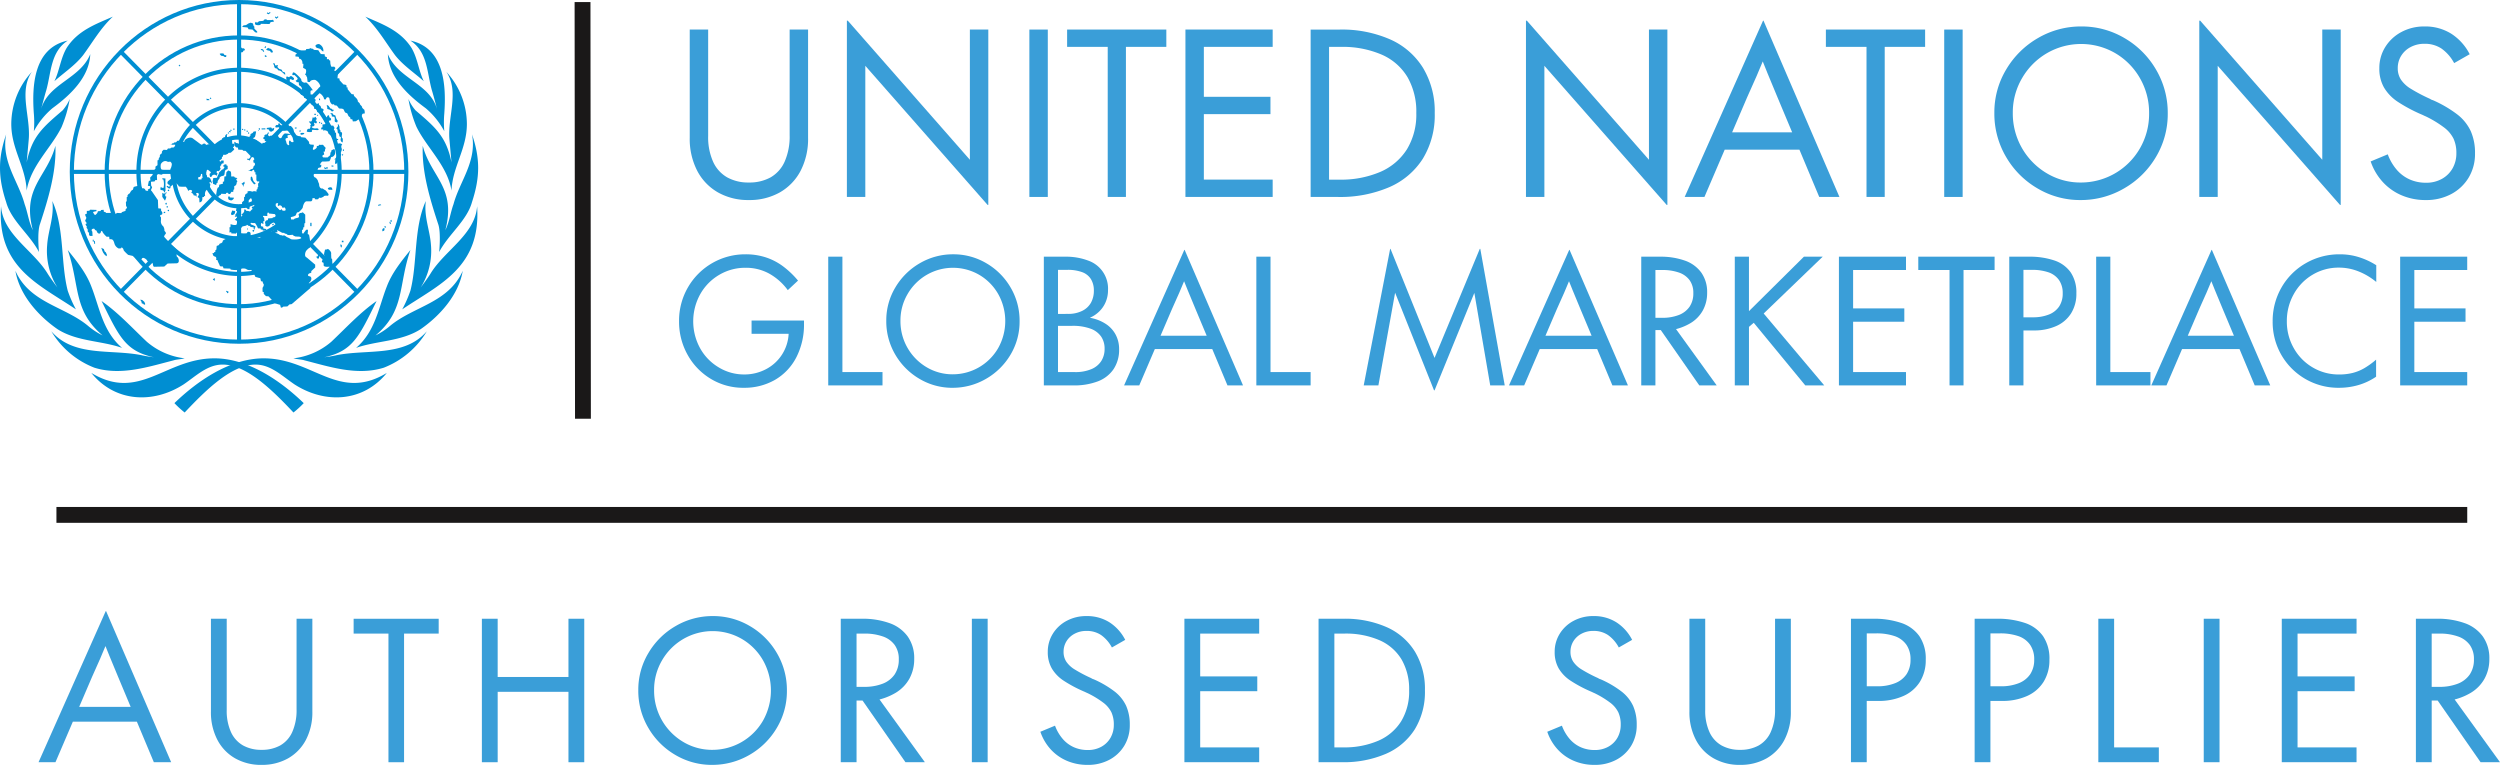 <?xml version="1.0"?>
<svg xmlns="http://www.w3.org/2000/svg" id="certifications-img-005" width="624" height="190.915" viewBox="0 0 624 190.915">
  <path id="Path_32705" data-name="Path 32705" d="M30.475,83.735c-4.864-4.16-5.632-10.14-7.682-15.341-1.278-3.38-3.586-6.242-5.889-9.1,3.071,8.838,1.278,15.08,8.707,21.321a17.24,17.24,0,0,1-3.586-2.343c-5.889-4.939-14.6-5.719-18.183-13.782,1.025,5.98,5.632,11.181,10.5,14.561,4.864,3.123,11.011,2.862,16.132,4.682m12.808,3.119c.768-.257,1.793-.257,2.818-.518a17.6,17.6,0,0,1-9.479-4.16c-3.839-3.641-7.168-7.283-11.268-10.14,4.354,8.838,5.893,12.479,13.061,14.039,0,0-2.046-.261-3.071-.518-7.682-1.559-16.9.518-22.54-5.98a21.653,21.653,0,0,0,10.758,9.1c6.661,2.082,13.576-.261,19.722-1.821m10.243-.518c-12.293,0-18.7,10.92-30.733,3.641,5.889,7.279,15.369,7.8,23.051,2.858,3.071-2.078,5.889-4.939,9.733-4.939,5.889,0,12.293,6.242,17.672,11.961a23.1,23.1,0,0,0,2.561-2.339C70.173,92.055,61.98,86.335,53.526,86.335M18.95,74.113A30.741,30.741,0,0,1,16.9,69.435c-1.793-7.021-.768-15.6-3.843-22.362.515,3.9-1.025,7.279-1.278,10.92a17.138,17.138,0,0,0,2.561,10.663s-1.793-2.343-2.561-3.641C8.2,59.295.767,55.392.257,48.371-.769,63.712,9.732,67.876,18.95,74.113m-3.582-45.5a31.817,31.817,0,0,0,2.046-7.021,10.782,10.782,0,0,1-1.793,2.862c-4.864,4.16-7.682,6.5-8.965,13l.515-5.719c.511-5.719-2.561-11.961.768-16.9a19.362,19.362,0,0,0-5.122,13c0,6.238,3.586,10.659,3.839,16.639,1.025-6.242,6.147-10.659,8.711-15.859M13.575,17.171c2.3-2.078,5.122-3.9,7.168-6.5C23.05,7.549,25.1,3.912,28.172,1.05c-4.1,1.821-8.707,3.38-11.525,7.8-1.536,2.6-1.793,5.719-3.071,8.32M8.449,29.65a19.659,19.659,0,0,1,4.611-5.719c4.611-3.38,9.222-7.8,9.475-13.52-2.561,6.242-10.5,7.279-12.293,13.781,0,0,1.025-3.9,1.282-4.682C12.8,15.093,12.55,9.892,16.9,7.03c-8.454,1.821-8.965,11.181-8.454,18.2a25.327,25.327,0,0,1,0,4.417M9.732,59.813s-.511-4.94.257-7.021c2.046-6.238,4.1-13,3.839-19.5-2.046,7.8-8.45,10.4-5.632,21.06-1.025-2.078-1.282-4.417-2.05-6.5C4.61,42.133.257,37.194,1.535,30.434c-2.046,5.976-2.046,10.659,0,16.9,1.282,4.678,5.893,8.058,8.2,12.479" transform="translate(0 3.104)" fill="#008ed2"/>
  <path id="Path_32706" data-name="Path 32706" d="M56.334,83.735c4.864-4.16,5.632-10.14,7.682-15.341,1.278-3.38,3.586-6.242,5.889-9.1-3.071,8.838-1.278,15.08-8.707,21.321a17.241,17.241,0,0,0,3.586-2.343c5.889-4.939,14.6-5.719,18.183-13.782-1.025,5.98-5.632,11.181-10.5,14.561-4.864,3.123-11.011,2.862-16.132,4.682M43.526,86.854c-.768-.257-1.793-.257-2.818-.518a17.6,17.6,0,0,0,9.479-4.16c3.839-3.641,7.168-7.283,11.268-10.14C57.1,80.873,55.562,84.515,48.394,86.074c0,0,2.046-.261,3.071-.518,7.682-1.559,16.9.518,22.54-5.98a21.653,21.653,0,0,1-10.758,9.1c-6.661,2.082-13.576-.261-19.722-1.821m-10.243-.518c12.293,0,18.7,10.92,30.733,3.641-5.889,7.279-15.369,7.8-23.051,2.858-3.071-2.078-5.889-4.939-9.733-4.939-5.889,0-12.293,6.242-17.672,11.961A23.1,23.1,0,0,1,11,97.517c5.636-5.462,13.829-11.181,22.283-11.181M67.859,74.113a30.741,30.741,0,0,0,2.046-4.678c1.793-7.021.768-15.6,3.843-22.362-.515,3.9,1.025,7.279,1.278,10.92a17.138,17.138,0,0,1-2.561,10.663s1.793-2.343,2.561-3.641c3.586-5.719,11.015-9.622,11.525-16.643,1.025,15.341-9.475,19.5-18.693,25.742m3.582-45.5A31.818,31.818,0,0,1,69.4,21.592a10.782,10.782,0,0,0,1.793,2.862c4.864,4.16,7.682,6.5,8.965,13l-.515-5.719c-.511-5.719,2.561-11.961-.768-16.9a19.362,19.362,0,0,1,5.122,13c0,6.238-3.586,10.659-3.839,16.639-1.025-6.242-6.147-10.659-8.711-15.859m1.793-11.442c-2.3-2.078-5.122-3.9-7.168-6.5-2.307-3.123-4.354-6.76-7.429-9.622,4.1,1.821,8.707,3.38,11.525,7.8,1.536,2.6,1.793,5.719,3.071,8.32M78.36,29.65a19.659,19.659,0,0,0-4.611-5.719c-4.611-3.38-9.222-7.8-9.475-13.52,2.561,6.242,10.5,7.279,12.293,13.781,0,0-1.025-3.9-1.282-4.682-1.278-4.417-1.025-9.618-5.379-12.479,8.454,1.821,8.965,11.181,8.454,18.2a25.328,25.328,0,0,0,0,4.417M77.077,59.813s.511-4.94-.257-7.021c-2.046-6.238-4.1-13-3.839-19.5,2.046,7.8,8.45,10.4,5.632,21.06,1.025-2.078,1.282-4.417,2.05-6.5,1.536-5.719,5.889-10.659,4.611-17.419,2.046,5.976,2.046,10.659,0,16.9-1.282,4.678-5.893,8.058-8.2,12.479" transform="translate(32.537 3.104)" fill="#008ed2"/>
  <path id="Path_32707" data-name="Path 32707" d="M46.662,85.8C23.357,85.8,4.4,66.553,4.4,42.9S23.357,0,46.662,0,88.924,19.243,88.924,42.9,69.966,85.8,46.662,85.8m0-84.767c-22.734,0-41.23,18.78-41.23,41.867s18.5,41.867,41.23,41.867,41.23-18.78,41.23-41.867S69.4,1.033,46.662,1.033" transform="translate(13.012 0)" fill="#008ed2"/>
  <path id="Path_32708" data-name="Path 32708" d="M40.154,70.349C21.655,70.349,6.6,55.071,6.6,36.291S21.655,2.233,40.154,2.233,73.709,17.515,73.709,36.291,58.657,70.349,40.154,70.349m0-67.083c-17.933,0-32.522,14.815-32.522,33.025S22.221,69.316,40.154,69.316,72.676,54.5,72.676,36.291,58.088,3.266,40.154,3.266" transform="translate(19.518 6.605)" fill="#008ed2"/>
  <path id="Path_32709" data-name="Path 32709" d="M34.221,56.265A25.84,25.84,0,0,1,8.6,30.27a25.841,25.841,0,0,1,25.616-26,25.841,25.841,0,0,1,25.616,26,25.84,25.84,0,0,1-25.616,26m0-50.962A24.8,24.8,0,0,0,9.638,30.27,24.8,24.8,0,0,0,34.221,55.232,24.8,24.8,0,0,0,58.8,30.27,24.8,24.8,0,0,0,34.221,5.3" transform="translate(25.452 12.629)" fill="#008ed2"/>
  <path id="Path_32710" data-name="Path 32710" d="M27.71,40.818a17.16,17.16,0,0,1,0-34.315,17.159,17.159,0,0,1,0,34.315m0-33.282a16.127,16.127,0,0,0,0,32.249,16.127,16.127,0,0,0,0-32.249" transform="translate(31.963 19.233)" fill="#008ed2"/>
  <path id="Path_32711" data-name="Path 32711" d="M21.78,26.735a9.1,9.1,0,1,1,8.969-9.1,9.042,9.042,0,0,1-8.969,9.1m0-17.162a8.065,8.065,0,1,0,7.936,8.066A8.012,8.012,0,0,0,21.78,9.573" transform="translate(37.892 25.26)" fill="#008ed2"/>
  <path id="Path_32712" data-name="Path 32712" d="M46.789,84.9H45.756v-33.8h1.033ZM75.361,72.774,51.8,48.856l.732-.724L76.093,72.049Zm-58.173,0-.732-.724L40.017,48.132l.736.724ZM88.018,43.026H54.724V41.993H88.018Zm-50.194,0H4.53V41.993H37.824ZM52.532,36.9l-.732-.724L75.361,12.249l.732.724Zm-12.515,0L16.455,12.973l.732-.724L40.753,36.171Zm6.772-2.964H45.756V.13h1.033Z" transform="translate(13.4 0.383)" fill="#008ed2"/>
  <path id="Path_32713" data-name="Path 32713" d="M41.746,51.1c.1-.206.309-1.041.566-.78s.408,0,.408,0a.392.392,0,0,1,.051.392c-.051.257-.127.518-.281.57-.154.028-.281.131-.487.158-.154.024-.257-.34-.257-.34m2.1-.336c.051-.051.127.206.257.154.127-.024.178.234.051.234s-.131.158-.131.234a.472.472,0,0,1-.1.34c-.1.1-.178.024-.3-.028a.555.555,0,0,0-.36-.075c-.154,0-.024.257-.024.257s-.669-.024-.538-.131.257-.127.154-.206,0-.131,0-.261.3-.079.23-.154c-.1-.107,0-.471.154-.261l.1-.234c-.1-.1-.028-.131-.234-.21-.178-.075-.024-.467-.024-.467l.024-.261c.051-.336.693-.364.744-.075a2.8,2.8,0,0,1,0,.495l.178.075s-.024.21-.178.21,0,.1-.1.206ZM67.437,34.954a1.325,1.325,0,0,1-.566.257l-.127.495-.206.182a.934.934,0,0,1,0,.443c-.051.313-.435.495-.435.495l-.178.206a8.547,8.547,0,0,1-1.152,0,.342.342,0,0,1,.127-.649c.257.051-.051-.756-.051-.756l.332-.051s.051-.78.178-.78-.048-.261-.2-.388c-.182-.131-.384-.574-.566-.522a4.5,4.5,0,0,1-.843,0l-.131.261-.459.079s.051.336-.051.439c-.257.313-1.231.962-.819-.131l.127-.257v-.392l-.768-.051s-.384-.131-.384-.313a1.882,1.882,0,0,0-.051-.388l-.894-1.017-1.077-.127-.075-.21-.641-.079c-.768-.388-1.46-.051-1.334.625.131.649.332.91-.075.91A.488.488,0,0,1,56.6,32.9s-.332-.131-.332.051-.127.518,0,.7-.178.443-.3.313-.463-.518-.384-.649-.59-.962.075-1.092c.693-.131-.051-.522.206-.625l.332-.182h.332l.206-.182-.566-.079-.332-.051-.637-.051a1.87,1.87,0,0,0-.772.962c-.332.649-1.152-.257-.843-.621s-.95-.055-1.152.127-.847.079-.847.079c-.127.392-.716-.051-.562-.313a.86.86,0,0,0,.178-.439l-.206-.055-.253.495c-.59,0-.768.34-.641.574.127.206-.178-.051-.257.257s.051.313.309.443-.131.131.051.34.689,0,.384.309a1.1,1.1,0,0,1-.9.182c-.051.392-.843.313-.946.182-.075-.127-.716-.91-.716-.91L47.2,32.61c-.079-.621.384-.313.562-.78a6.7,6.7,0,0,0,.257-1.274s-.693-.051-.716.182c-.051.21-.463.364-.463.364s-.332.131-.206.313-.253.261-.253.261.075.285-.051.388c-.332.364-1.2.051-1.334-.075l-.511-.21-.515-.336-.586.257-.182.182h-.641l-.051.522,1.156.131.075,1.092-.459-.158h-.309l-.127-.261-.257-.051v.962l.257.21.2.206.435.055.079.518,1.077.051.127.21.641.051,1.227,1.274-.075.388-.206.131c.079.313-.562.131-.562.131v.261l.3.051.309.182.435-.756c.463-.313.693.131.716.392.051.257-.206.206-.206.206v.625l.257.079a.514.514,0,0,1-.178.831l-.127.443c-.131.388-.59.309-.59.309l-.182.261-.511.131,1,.131c.1-.364.36-.443.487-.261a1.009,1.009,0,0,1,.131.495l.253.051-.051.495.257.079v1.4l.309.34c.511-.21.511.131.257.313s-.079.962-.079.962l-.206.206v.364l-.253.182v.495a1.152,1.152,0,0,0-1.077,0c-.384-.261-1.2-.182-1.2.051.253.34-.309.443-.309.443l-.309.336c.206.443-.2.495-.2.495v.831l-.515.495.051,1.144c0,.313.641.34.768.182.131-.182.641.364.641.364h.384l.079-.78-.257-.131V47.769l.435-.495c.511-.182.332,1.148.332,1.274.051.495.257.443.459.34.435-.182.079.495-.253.439s-.131.443-.131.443l.206.079-.384.313-.332.388-.435-.131-.511-.051-.182-.313-.3-.051-.051.625-.206.261-.515.518c.693,0-.075.495-.253.495.384.131-.051.518-1.025.206v.313l-.332.051.3.34.336.051-.131.752c0,.574-1.409.182-1.536.055l-.051.78-.257.051.051.518-.051.756.463-.079v.313l1.152.051,1.666-1.793.97-.21c.079-.443.515.079.515.079.435-.051.511.261.511.261l.566.075c.459.131.178.182.2.364.051.261.257.182.257.182l.079-.57.253.051-.253-.313-.463-.21-.511-.206c-.332-.495.075-.392.435-.34h.562a5.1,5.1,0,0,1,.641,1.092c0,.21.3.261.3.261l.388-.051.127.313h.384l.127.257H50.5l.051-.388-.716-.131-.051-.443-.511-.127c-.178-.756.127-.966.332-.625l.257.051L49.788,53l.309-.079-.079-.91-.253-.079V51.62l1.077.051a1.582,1.582,0,0,1,.047-.835H51.2l.051.21,1.306.131.922-1.065c-.051-.079.1-.131,0-.237-.127-.127-.309,0-.511-.127s0-.887-.051-1.041c-.051-.182.716-.443.586-.051a.672.672,0,0,0,0,.57c.566-.518,1.025.051.974.182s.309.261.515.131.459.392.384.649-.847.21-.9-.051-.178-.182-.253-.051a.629.629,0,0,1-.693.079c-.051-.028-.051-.051-.075-.079l-.922,1.065h.051c.511.313.253.7.075.78a1.4,1.4,0,0,1-.463.079l-.075.182-1.1.079-.079.439a.614.614,0,0,0-.637.835.743.743,0,0,1,0,.57l.459.21.59-.182c.075-.443.459-.522.819-.78.332-.261.894.495.716.831a1.24,1.24,0,0,0-.178.495l.051.388-.435.182-.332.182-.051.21H50.79l-.206.206-.566.055-.178.257-.384.051s-.641.313-.384.653c.257.364-1.077.309-1.358-.182-.075.439-.562.051-.562.051l-.463-.131-.051-.649c-.075-.443-.894-.443-.843-.131s-1.536.131-1.536.131l-.515.257-.459.289-.051.206-.768.079-.336.182L42,56.714h-.332l-.332.495c-.9.051-1.741.574-1.666.78s-.332.443-.332.443l-.384.131-.257.388-.511.182-.075.91-.257.182v.392l-.309.075v.21l-.435.051.257.649.332.182c.59.079.332.831.332.831l.332.055.182.491.332.7c.127.518.511.388.689.364.182-.051.332.518.332.518L41.6,64.8s-.079.182.2.261a8.847,8.847,0,0,0,2.331.051c-.075-.388,1.077-.495,1.536-.131a1.354,1.354,0,0,0,1.1.131l.637.78.435.962.72.21.511.131.178.752.384.051.131.495c.459.34-.131,1.092-.131,1.092v.962l.336.182-.051.364.562.574.641.051,1.611,1.741,1.282.388.206.7.332-.051.257-.21,1.021-.051.515-.495.562-.079,4.738-4.081-.435-.261v-.962c.768-.57.819-1.583.079-1.662-.538-.079-.309-.649.2-.756l.309-.131v-.388l.974-.91v-.7l-2.125-1.8c-.95-.336,0-2.442.641-2.418.637.055-.051-3.249-.051-3.249l-.332-.182.075-1.065h-.459l-.772,1.013-.2.7c-.079.91-2.715.756-2.846.625a7.312,7.312,0,0,0-1.021-.518s-.693-.574-.823-.392-.716-.206-.716-.079-.562-.309-.562-.309l-.847-.313.641-.131-.127-.518,1.1.57c.127.182.693.131.693.131l.178.21a.654.654,0,0,1,.562.206c.206.261,1.334.051,1.334.051l.309.261.459.182,1.33.051.051-.831.257-.261-.051-.518.309-.261v-.443l.257-.075.051-.962.2-.055V51.331l-.641-.621c-.047.206-.716.206-.716.206s-.178.313-.3.313.178.392.075.649c-.075.261-.435.261-.435.261l-.641.182-.178.21h-.693l-.075-.574.768-.21.435-.206.206-.443c.051-.443.562-.388.562-.388s.974-.835,1.025-1.223S60.059,48,60.649,48h1.1c.435-.182.309-.752.309-.752l.562-.079.079.313s.768.079.843-.051.257-.443.463-.313.895-.313.895-.313c.051-.313,1.1-.182,1.1-.182l.131-.388s-.72-1.017-.847-1.017-.819-.621-.894-.388c-.693-.182-.641-1.144-.641-1.144l-.257-.625c0-.364-.641-1.092-.768-1.013a.617.617,0,0,1,0-1.092c.178-.051.59-.649.59-.649l.206-.625.716-.206.075-.574-.384-.051s.435-.78.641-.78a12.257,12.257,0,0,0,1.741-.079,2.406,2.406,0,0,0,.384-.91c0-.131.332-.182.459-.206a1.6,1.6,0,0,0,.515-.574c.23-.443-.051-1.532-.23-1.35M79.243,48.965c-.028-.075-.051-.154-.131-.178a.884.884,0,0,0-.665.154l.154.206a.673.673,0,0,1,.408-.127v-.028Zm1.1,5.228-.257-.028c-.02.21.028.471.23.495l.051-.257a1.117,1.117,0,0,1-.024-.21m.946-1.041c.079.261.154.522.154.546l.23-.1a3.749,3.749,0,0,1-.15-.522Zm.566-.206v-.055a.692.692,0,0,0-.079-.285l-.226.131c.024.051.024.131.047.182a.3.3,0,0,0,.075.21.217.217,0,0,0,.182.024l-.051-.261c0,.028.024.028.051.055m-2.177,1.872c.178-.107.408-.34.388.154s-.234.336-.388.495-.257-.495,0-.649M69.408,58.2l.024-.392.412.051-.028.364Zm.024.855a.439.439,0,0,0-.332-.309L69.024,59c.024,0,.051.028.075.051l.051.237c-.024.024-.051.051-.051.075l.182.182a.68.68,0,0,0,.15-.495M37.6,67.167l-.257.234-.127.107.127.1.309.206.154-.206-.178-.131.127-.1Zm3.024,3.147-.1.234.253.131-.075.1.178.182.332-.336-.15-.1ZM28.867,13.889l.253.261-.178.182-.257-.261ZM36.6,22.082l.253.206-.15.21-.257-.21Zm-.974.182.051.491h.641c.253,0-.206-.309-.206-.309s-.515.051-.487-.182M49.662,10.042l-.435-.051-.028.261.36.024.281.443.206-.158-.281-.467-.051-.051ZM50.813.836l-.127.237.332.206.075.051.051-.051.487-.313L51.478.761l-.384.257Zm2.28,1.251-.206-.234-.178.206.384.392.075-.079.435-.364-.178-.21ZM38.955,11.214c-.024-.158.847-.182.974-.055s.051.364.435.364.206.261.178.392c-.051.131-.459.079-.511-.051s-.693-.182-.693-.182-.332-.261-.384-.467m4.892-.495c.665.206.894.051.946-.131s.079-.21.336-.261-.051-.57-.309-.518a.458.458,0,0,1-.562-.313c-.051-.21-.463-.78-.515-.336s-.309.439-.257.752c.079.285.206.756.36.807M48.074,3.31c-.1-.392-.641.491-.079.649a1.948,1.948,0,0,0,1.1,0l.127-.261,2.125.051a1.23,1.23,0,0,0,.257-.439s.511-.182.716-.079c.206.079.051-.625-.178-.522a2.133,2.133,0,0,1-.641.055h-.768c-.051-.313-.72-.182-.768,0-.028.154-.285.206-.285.206l-.974.079c-.1.261-.586.443-.637.261m.075,2.157-.562-.574V4.4l-.182-.182-.178-.621-.562-.182-.566.206-.586.392-.641.079-.332.388,1.358.131.253.443.974.075.641.653c.59.257.716,0,.384-.313m1.971,4.211.182-.416.23.131-.178.388Zm12.729-.443c-.075-.336.847-.649,1.077-.388a1.769,1.769,0,0,1,.9,1.611c.024.467-.772-.495-.772-.495l-.637-.206a.638.638,0,0,1-.566-.522m-4.48,1.144c-.127.392-.178.91-.384.91s-.127.574-.127.574a4.163,4.163,0,0,1,.716.051c.178.051.178.495.178.495.641-.051.894.831.819,1.065-.075.21.257.21.257.21a4.089,4.089,0,0,1-.079.883c-.075.182.566.313.72.574a1.514,1.514,0,0,1-.206,1.2c-.131.051.332.182.3.388-.047.21.131,0,.182.364.051.34.127,1.092.127,1.092l.59.051c.075-.57,1.179-.6,1.358-.518A2.639,2.639,0,0,1,64.1,19.375c0,.261-.459.313-.459.313l.075,1.274c.72.21,1.334,1.274,1.231,1.457-.075.182.511.131.511.131.079-.78.819-.518.847-.261.051.261.178.831.178.831l.206.392.309.313.459-.051.127.257.566.079a5.565,5.565,0,0,1,.511.649c.051.131.693.079.847.131.178.051.435.182.459.392a2.514,2.514,0,0,0,.309.57s.511.131.562.313a4.558,4.558,0,0,0,.257.574l.435.364.051.388.459.051.131.522.768-.051.435-.313a2.087,2.087,0,0,0,.974-.887c.051-.182.127-.831.562-.7s.127-.962.127-.962-.586-.443-.562-.649c.051-.21-.59-.653-.562-.835.051-.182-.566-.518-.515-.7s-.3-.649-.3-.649l-.641-.625L72.38,21.3l-.515-.055-1.025-1.27.051-.364-.3-.055v-.491l-.309-.182-.463-.055-.946-1.037-.075-.495h-.463l.079-.91a1.627,1.627,0,0,0,.127-1.144s-.59.313-.9.182.131-.443.131-.443v-.336l-.257-.261s-.716.079-.768-.051-.178-.7-.178-.7l-.051-.756-.309-.131-.051-.257-.459.051v-.522l-.257-.075-.257-.131-.051-.522-.946-.051-.309-.439-.332-.522L62.465,10.2l-.253-.257-.435-.079-.309-.131-.127.21-.819.051-.051.261c-.36.182-2.05,0-2.1.127m-7.837-.257c.075.131.59.257.59.257a.562.562,0,0,1,.562.392c0,.131.463.079.463.079l.047-.313-.332-.443-.3-.206s-.463-.055-.463-.182c0-.107-.487.285-.562.416m0,1.48-.332-.079v.392l.459.051Zm4.738,4.837V16.1s-.051-.34-.257-.34-.59-.257-.511-.439-.716-.364-.716-.364-.72-.7-.463-.625.131-.313.131-.313a3.585,3.585,0,0,1-.641.051c-.131-.051-.079-.439-.079-.439s-.511-.131-.511,0,.178.127.257.388.051.7.435.78.459.182.511.364.511.21.511.21l.336.182ZM55.6,17.61c-.051-.182-.127-.78.127-.756.257.051.079,0,.388.131s.332-.21.332-.21h.459l.59.495-.075.392-.435.051c-.206-.336-.641-.21-.566.079.079.313-.206.883-.384.91-.178.051-.716.051-.693-.21.079-.261.257-.883.257-.883m7.017,5.98.309-.962c-.435-.079-.332-.574-.332-.574-.051-.388-.641-.831-.847-.7s-.127-.91-.127-.91.384-.261.562-.131-1.46-2.185-1.793-1.975-1.1-.21-1.077-.625C59.366,17.321,57.779,16,57.779,16s-.511-.336-.59-.075-.253.439,0,.57.206-.206.515.079c.3.313.843.7.637.962a1.222,1.222,0,0,1-.459.364l.309.364h.459l.079.752s.511.261.637.574.131.495,0,.649c-.127.182-.384.495-.332.78a.648.648,0,0,0,.384.443l.332.051.257.131v.574c.332-.079.9.388.847.7s.075.131.511.443.309.364.59.57c.281.182.538.051.665-.336m-9.784,5.616c0,.131-.075.313.182.364s.716-.182.768.075.051.443.384.574a2.116,2.116,0,0,0,.819.182c.257,0,.819-.079.819-.079a2.494,2.494,0,0,1,.716.21c.463.495.768.621.9.388.127-.206-.051-.7-.079-.883-.051-.182-.641-1.013-.843-.831s-.257,0-.641.131-1.2.051-1.231-.131c-.051-.182-.641-.261-.641-.443s-.435-.392-.384-.131-.3.392-.384.313c-.127-.1-.384.261-.384.261m-2.125.467-.051.313.463.051s.2.182.2.313.309.257.463.257c.178,0,.641-.364.641-.364s.2-.621.051-.57c-.182.051-.515.313-.566.051s-.562-.131-.562-.131Zm-2.2.495.127-.028.075.234-.127.051Zm.154-.416.253-.051.079.388-.234.051Zm.716.051.024.257.922-.024v-.261Zm8.3-.21.435-.051.028.261-.435.051Zm1.128.962.127-.313.234.107-.131.313Zm3.713-4.393.435-.024.028.257-.435.028Zm.716.261h.257v.21h-.257Zm.772-3.693-.257.024-.051-.388.257-.028Zm-.257,5.458h.257V28.5h-.257Zm.562.158.23.1-.127.285-.23-.127Zm-1.255-3.459c.257,0-.075,1.013.59.91.693-.079.051.313.562.34.515.051.384-.392.566-.7s.075-.495-.206-.57c-.309-.079-.309-.079-.384-.443a.669.669,0,0,0-.435-.443l-.131-.518-.562.336-.562.756c0,.621.3.336.562.336m1.666,2.395c.332-.182,1.073-.182,1.025-.443s.435-.34.435-.34l.127.522.384.261.051.491s.127-.075-.332.055-.182.336-.182.336l-1.021.051-.131-.443Zm-5.509,3.665c.206-.051.72-.079.823.051.075.131-.309.313-.309.313l-.515.079c-.15-.21-.2-.392,0-.443m2.743-.392c.23.234-1.282.182-1.282,0s.131-.78.515-.649.435-.78.435-.78-.332.051-.051-.131c.3-.182,0-.443-.131-.57a2.033,2.033,0,0,1-.253-.364h.59c.253-.182.332-1.017.332-1.017a.65.65,0,0,0,.768-.182,1.645,1.645,0,0,0,.257.495c.178.21-.435.313-.206.443a.582.582,0,0,1,.206.649c-.079.131-.566.051-.566-.131s-.178.21,0,.443c.178.21-.206.518-.3.518-.079,0-.641.079-.182.364a1.447,1.447,0,0,0,.974.131s.384-.051.515.182c.127.21-.051.261-.257.261s-1.231-.079-1.231-.079-.253.285-.127.416m4.967-4.963a1.05,1.05,0,0,0-.435-.392,1.259,1.259,0,0,0-.459-.182.283.283,0,0,1-.257-.392c.075-.206-.127-.309-.127-.491s.127-.182.332-.051.178.178.332.388c.178.21.257.443.435.392s.309.388.459.257c.182-.131.131.313.131.313Zm-.408.416c.127.182.384.309.384.491s-.079.313.178.34c.257.051.435-.051.511.182a1.821,1.821,0,0,1,.051.752c-.051.182.051.443.257.443s.257.051.257.182.257-.495.257-.495a2.158,2.158,0,0,1-.388-.57s-.2-.625-.2-.7-.309-.182-.435-.206c-.131-.051-.332-.443-.332-.443Zm2.767,7.1-.182-.388a1.7,1.7,0,0,1,.079-.522c.075-.182-.182-.336-.309-.388s-.075-.392-.127-.574-.332-.313-.332-.313-.079-.649-.079-.78-.384-.313-.257-.439.206-.313.336-.392-.131-.7.075-.574.206.364.309.522c.075.182-.051.78.178.91.206.131-.051.57.309.57.332,0,.127.835.127.835s-.079.621.127.649c.206.051.079,1.092.079,1.092Zm.127,3.356.127-.261.23.131-.127.257Zm.281-1.433.257.028-.028.364-.253-.051Zm-.538-1.457-.332-.051-.768.131-.435.831a1.322,1.322,0,0,1,.384.443c.178.313.257,2.106-.257,2.418s.051.131.051.131l-.075.962c.127.443.332.206.459,0s.257-.261.435-.495a2.057,2.057,0,0,0,.463-.91c.051-.313.253-.78.127-.91s.127-.752.127-.752a.833.833,0,0,0,0-.7.892.892,0,0,1,.182-.91ZM67.282,29.1h-.641s.206.079-.384-.491a.576.576,0,0,0-.974.127l-.693.079v.7l-.332.127.051.443.463-.051s0,.518.127.313,1.2.051,1.1.57c-.024.21,1.077.78.95,1.484a.516.516,0,0,1,.435.649l.716.079.206-.443.2.051V32.48l-.459-.127-.075-1.405-.309-.21.075-.364-.332-.131.178-.57ZM65.7,39.865l.253-.1-.1-.21-.051-.154-.127.079-.309.182-.281-.182-.127.234.332.206.075.051.051-.051.257-.131Zm1.124-.57.463.075.051-.257-.463-.079Zm-.871,5.616c-.178-.261.847-.7,1.025-.182s0,.439-.178.388c-.154-.051-.59.131-.847-.206m-4.405,8.45h.309v.831h-.309ZM63.518,61.4c-.079.336-.384.518-.566.388s.206.21.309.392a.242.242,0,0,0,.435,0c.075-.182.051-.574.127-.756.079-.154-.253-.206-.3-.024m.946,1.765.384.182.051.756c.511.519,2.177.079,2.177-.051S67,62.433,67,62.433l-.206-.206-.051-1.092c.178-.574-.819-1.405-.9-1.223s-.637.051-.637.21c0,.182-.332,1.041-.182,1.35.182.313-.127.313-.178.625-.051.261-.487.78-.384,1.065M52.48,53.777l-.131-.21-.356.21.154.234Zm-6.507.859a.343.343,0,0,0,0,.546m1.334.518.281-.495-.234-.079-.3.21.127.131ZM47.049,42c.178.388.127.962.768,1.405.206.154-.127.439-.332.309a6.918,6.918,0,0,1-.819-1.088V42.05c.127-.336.3-.21.384-.051m-2.256,2.288c.1.392.079-.625.257-.574s.051-.621.051-.621l-.768.57c.36.051.408.443.459.625m-2.3,2.806c-.051.522-.693.7-.693.7l-.459-.131-.257-.21-.051-.621.384-.051.079.257Zm-.693-5.3v-.621l-.075-.574-.641-.313-.459.443-.079.625v.388l-.435.079-.075,1.2-.332.131.051.443-.922.257-.079.574-.332.206-.178.522-.206,1.274s.384.752.59.388a.86.86,0,0,1,.562-.388l.131-.313,1.152.051a.328.328,0,0,1,.641-.079c0,.21.435.051.435.051l.3-.491h.463l.051-.522.2-.131v-.78a.8.8,0,0,0,.59-.883l.182-.21-.079-.309c-.332-.131-.178-.443.051-.364.206.075-.309-.392-.309-.392-.253.21-.459-.261-.459-.261ZM39.854,40l-.336.079-.768.752-.051.34-.2.309-.257.653-.9.051-.178.78.127.677.772.313.075-.443.257-.131.051-.443.178-.309.257-.313.075-.34.435-.257.511-.107.206-.257.079-.522.051-.388.178-.289.511-.206v-.831h-.253l-.051-.313-.463-.051-.1.234h-.2l-.051.336h.253l.051.285-.178.158ZM26.33,45.276a.176.176,0,0,1-.178.182.179.179,0,0,1-.182-.182.177.177,0,0,1,.182-.182.174.174,0,0,1,.178.182M26.3,50.294a.178.178,0,1,1-.356,0,.178.178,0,1,1,.356,0m-.459-.728a.176.176,0,0,0,.178-.182.178.178,0,1,0-.356,0,.176.176,0,0,0,.178.182M25.332,50.6l-.36.051v.313l.36-.051Zm.384-2.236-.309.055-.024.336.332.051ZM25.637,46l.028-.313-.641.439-.412-.257V46.91l.669.938.253-.625.1-.388-.3-.131.051-.649Zm-.253-3.693-.772-.079.051.313h.206a4.494,4.494,0,0,1,.051,2.106s-.511.051-.59-.21-.3.574-.127.7.768,0,.819.495.384-.313.384-.313Zm17.158-8.684h-.463L42,32.662l.257-.182v-.491H40.772l-.048-.495.2-.131-.332-.131-.257.34-.075.388-.435.079v.206h-.309v.574l-1.2,1.013-2.379-.079c-.182.392-.59-.051-.59-.051-.079-.257-.693,0-.693,0,0,.495-.819-.206-.819-.206L32.35,32.4c-.847-.78-2.129.206-2.177.439.047.625-.974.131-.974.131s-.847-.257-.974.079-.693.261-.693.261l-.075.182-.435.075-.079.261-.511.079,1.278-.051c.332-.055-.127.752-.332.7l-.59.051-.2.21h-.566l-.253.364-.823-.051s-.459.388-.435.518c.051.131-.075.518-.2.518s-.384.392-.309.522-.257.57-.257.57l-.075.443-.257.079v1.2l-.511.364v.518l-.768.831.075.7-.641.7.079.7-.384.127-.079.313-.178.91.435.051c.206-.075.178.574,0,.653s-.641.257-.384.439-.693.131-.693-.131-.511-.491-.641-.388c-.127.079-.332-.392-.332-.392-.459-.495-1.92.051-1.92.051l-.206.7c-.459.075-.768.883-.768.883-.384.131-.693.625-.562.756s-.206.182-.206.182v.962l-.206.313.051,1.037c.257,0,.206.495.206.495-.435.051-.332.625-.332.625l-.9.313-.178.257-1.1-.051-.309.313-.309-.313H10.526l-.075-.206-.431-.079-.055-.495-.641.051-.127.261-.689.051c.047.443-.693,1.092-.772.91s-.562-.649-.332-.756a7.413,7.413,0,0,1,.768-.178v-.313l-1.587-.051-.178.257-.641.051v.7l-.309.075c-.206.131.051.625.051.625.309.313-.051.78-.051.78-.253.261.206.756.206.756.332.075-.206.336-.206.336a.794.794,0,0,0,.332.574.444.444,0,0,0,.182.649l.051.752.3.182v.495l.182.313H7.2L7.146,55.57c-.59-.7.515-.883.566-.625s.511.392.511.392c.079.649.819,1.041,1.025.392s.384-.261.511.051a5.978,5.978,0,0,0,.95,1.065h.637l.083.625c.712-.051.942.051,1.223,1.037a1.9,1.9,0,0,0,1.1,1.274l.59-.051c0-.518.586.079.586.364,0,.261,1.156,1.274,1.156,1.274l1.152.261,1.077.883.819-.079h.332c.206-.752,1.227.055,1.33.313.079.261.768.7.847.495s.562-.079.641.574.384.518.384.518l2.43-.051.847-.756,2.177-.051c1.1-.051.435-1.583.206-1.583-.384-.313.127-1.587.127-1.587l-3.1-2.941c-.716,0-.075-1.065-.075-1.065.562-.364-.131-.91-.131-.91a2.065,2.065,0,0,0-.3-1.144,1.571,1.571,0,0,1-.566-1.536v-.7c-.641-.625.257-.7.257-.7a.707.707,0,0,0-.206-.91l-.051-.574-.689-.075-.079-2.054-1.536-2.236c-.309-.079-.079-.625-.079-.625.388-.21-.075-.756-.075-.756l-.051-.962.9-.075.2-.34h.435l-.051-1.144a.47.47,0,0,1,.72-.261l.586.055L24.9,40.7l.075-.518-.463-.051c-.511-.313-.253-1.457-.253-1.457.819-1.223,1.741-.518,1.741-.518l.59-.055c.894.625.075,1.745.075,1.745a2.445,2.445,0,0,0-.075,1.092l.2,1.4-.562.495c-.459.261-.459.883.051,1.013.332.051.206.887-.309.313-.768,0,.435.7.079.522.768.388.59-.34.59-.34l1.021-.831c.384-.313,1.077.649,1.077.78a7.323,7.323,0,0,0,1.69.051,2.075,2.075,0,0,1,.641,1.092c.463-.625,1.46-.051.716.313.693.443.693.831.693.831.562-.182.562.261.562.392a4.429,4.429,0,0,0,.182-.653c-.641-.491.843-.649.435.21l-.257.388.435.34.051,1.013c.946-.079.693-1.274.693-1.274l.435-.079c0-.388.3-.178.3-.178-.3-1.484.693-1.745.693-1.745.562-.127.59-1.326.59-1.326-.384-.182-.182-.78.253-.257s-.253-1.069-.253-1.069l-.332-.313-.463-.051-.051-.495h-.768l-.127.625-.281.131L34.5,42.05l-.127.495H33.6l-.051-.522.459-.127.178-.261.131-.7h.562l.716-.21c.051-.756.435-.574.435-.574l.641.522.051.261-.257.127-.051.364.131.495h.332a.71.71,0,0,1,1.278-.261l.257-.621c-.59-.313,0-.78.154-.574.178.21.562-.57.562-.57s.309.388,0-.131a.533.533,0,0,1,.206-.78c-.075-.522.562-.443.562-.443l.051-.7-.586-.051c-.131.621-.641.075-.384-.055a2.352,2.352,0,0,0,.511-.388V36.9l.257-.075.051-.443h.637l.566-.261.127-.206.59-.055.843-.78-.075-.336c-.511,0,0-.392,0-.392ZM19.415,73.068l-.332-.518.511.079.538.467.23.57-.3.182-.182-.257-.408-.131Zm-9.4-13.156.206.6.3.234.285.653-.154.313-.487-.443-.332-.495-.182-.392-.281-.78ZM7.454,57.573H7.249v.443h.332v.57h.257l-.051-.649-.332-.131Zm33.5-26.728.253-.055.051.261-.253.051Zm.3-.158.079-.261.332.107-.051.257Zm.617-.261.024-.257-.281-.051-.051.257Zm.435-.57h.332v.261h-.332Zm2.177.313.024-.261.309.028-.051.257Zm.843.182.028-.261-.309-.051-.024.261Zm.309.024h.332v.261H45.64Zm.384.443v.313l.257-.028V30.79Z" transform="translate(15.901 2.248)" fill="#008ed2"/>
  <rect id="Rectangle_7077" data-name="Rectangle 7077" width="3.958" height="104.002" transform="matrix(1, -0.001, 0.001, 1, 143.422, 0.518)" fill="#1a1818"/>
  <rect id="Rectangle_7078" data-name="Rectangle 7078" width="601.738" height="3.958" transform="translate(14.086 126.538)" fill="#1a1818"/>
  <path id="Path_32714" data-name="Path 32714" d="M58.235,44.42a15.253,15.253,0,0,1-7.647-1.884,13.212,13.212,0,0,1-5.209-5.4A17.317,17.317,0,0,1,43.5,28.849V1.864h4.6V28.406a14.968,14.968,0,0,0,1.247,6.483,8.49,8.49,0,0,0,3.519,3.879,10.787,10.787,0,0,0,5.375,1.274,10.92,10.92,0,0,0,5.43-1.274,8.477,8.477,0,0,0,3.519-3.934,15.5,15.5,0,0,0,1.247-6.594V1.864h4.6V28.849a17.276,17.276,0,0,1-1.884,8.312,13.286,13.286,0,0,1-5.209,5.375,15.37,15.37,0,0,1-7.7,1.884" transform="translate(128.658 5.511)" fill="#3a9ed8"/>
  <path id="Path_32715" data-name="Path 32715" d="M53.408,45.3V1.3h.222L85.491,37.6l-1.385.5V3.521h4.6V47.3h-.166L56.677,11.057l1.33-.554V45.3Z" transform="translate(157.975 3.857)" fill="#3a9ed8"/>
  <rect id="Rectangle_7079" data-name="Rectangle 7079" width="4.599" height="41.78" transform="translate(256.932 7.379)" fill="#3a9ed8"/>
  <path id="Path_32716" data-name="Path 32716" d="M77.435,43.644V6.186H67.3V1.864H92.064V6.186H81.979V43.644Z" transform="translate(199.052 5.512)" fill="#3a9ed8"/>
  <path id="Path_32717" data-name="Path 32717" d="M74.758,43.644V1.864H96.534V6.186H79.357V18.654H95.98v4.322H79.357V39.322H96.534v4.322Z" transform="translate(221.126 5.512)" fill="#3a9ed8"/>
  <path id="Path_32718" data-name="Path 32718" d="M82.653,43.645V1.865h7.259A30,30,0,0,1,102.462,4.3a18.392,18.392,0,0,1,8.256,7.148A20.984,20.984,0,0,1,113.628,22.7a20.844,20.844,0,0,1-2.964,11.387,18.737,18.737,0,0,1-8.395,7.12,31.02,31.02,0,0,1-12.8,2.438ZM89.8,39.323a24.921,24.921,0,0,0,10.251-1.939,14.748,14.748,0,0,0,6.649-5.652,16.672,16.672,0,0,0,2.327-9.032,17.216,17.216,0,0,0-2.189-8.949,14.006,14.006,0,0,0-6.428-5.624A24.581,24.581,0,0,0,90.133,6.187H87.252V39.323Z" transform="translate(244.481 5.516)" fill="#3a9ed8"/>
  <path id="Path_32719" data-name="Path 32719" d="M96.233,45.3V1.3h.222L128.316,37.6l-1.385.5V3.521h4.6V47.3h-.166L99.5,11.057l1.33-.554V45.3Z" transform="translate(284.648 3.857)" fill="#3a9ed8"/>
  <path id="Path_32720" data-name="Path 32720" d="M106.243,45.3l19.56-44h.111l18.95,44h-5.042L129.4,20.421q-2.719-6.483-4.377-10.694h1.441q-1.11,2.713-2.272,5.4t-2.383,5.347L111.175,45.3Zm8.977-11.8.111-4.322h20.557l.055,4.322Z" transform="translate(314.256 3.856)" fill="#3a9ed8"/>
  <path id="Path_32721" data-name="Path 32721" d="M125.287,43.644V6.186h-10.14V1.864h24.769V6.186H129.831V43.644Z" transform="translate(340.593 5.512)" fill="#3a9ed8"/>
  <rect id="Rectangle_7080" data-name="Rectangle 7080" width="4.599" height="41.78" transform="translate(485.276 7.379)" fill="#3a9ed8"/>
  <path id="Path_32722" data-name="Path 32722" d="M147.216,45a20.773,20.773,0,0,1-10.584-2.854,21.671,21.671,0,0,1-7.9-7.841,21.287,21.287,0,0,1-2.964-11.082,20.75,20.75,0,0,1,2.964-10.833,21.886,21.886,0,0,1,7.951-7.841,21.242,21.242,0,0,1,10.805-2.881,20.983,20.983,0,0,1,10.722,2.881,21.629,21.629,0,0,1,7.9,7.868,21.214,21.214,0,0,1,2.937,10.971,20.834,20.834,0,0,1-2.964,10.888,21.78,21.78,0,0,1-7.979,7.841A21.441,21.441,0,0,1,147.216,45m.055-4.377a17,17,0,0,0,14.822-8.506,17.188,17.188,0,0,0,2.3-8.783,17.2,17.2,0,0,0-2.3-8.783,16.972,16.972,0,0,0-6.178-6.234,17.006,17.006,0,0,0-16.983,0,17.119,17.119,0,0,0-6.234,6.234,16.919,16.919,0,0,0-2.327,8.727,17.306,17.306,0,0,0,8.589,15.1,16.318,16.318,0,0,0,8.312,2.244" transform="translate(372.023 4.934)" fill="#3a9ed8"/>
  <path id="Path_32723" data-name="Path 32723" d="M138.695,45.3V1.3h.222L170.777,37.6l-1.385.5V3.521h4.6V47.3h-.166L141.964,11.057l1.33-.554V45.3Z" transform="translate(410.248 3.857)" fill="#3a9ed8"/>
  <path id="Path_32724" data-name="Path 32724" d="M163.3,45a15.14,15.14,0,0,1-6.151-1.219,13.583,13.583,0,0,1-4.71-3.38,14.57,14.57,0,0,1-2.937-5.042l4.267-1.773a12.49,12.49,0,0,0,2.216,3.823,9.18,9.18,0,0,0,3.242,2.438,9.861,9.861,0,0,0,4.073.831,7.943,7.943,0,0,0,3.99-.97,6.883,6.883,0,0,0,2.66-2.632,7.489,7.489,0,0,0,.942-3.768,8.5,8.5,0,0,0-.692-3.6,7.926,7.926,0,0,0-2.383-2.826,27.308,27.308,0,0,0-4.571-2.771,5.683,5.683,0,0,1-.554-.249c-.186-.091-.368-.174-.554-.249a38.466,38.466,0,0,1-5.984-3.214,11.019,11.019,0,0,1-3.325-3.491,9.411,9.411,0,0,1-1.164-4.821,9.849,9.849,0,0,1,1.469-5.264,10.492,10.492,0,0,1,4.045-3.768,11.931,11.931,0,0,1,5.735-1.385A12.2,12.2,0,0,1,169.645,3.5a13.159,13.159,0,0,1,4.572,5.1l-3.879,2.216a10.515,10.515,0,0,0-3.159-3.629,7.494,7.494,0,0,0-4.267-1.191,7.216,7.216,0,0,0-3.408.8,6.067,6.067,0,0,0-2.383,2.189,5.767,5.767,0,0,0-.859,3.1,5.132,5.132,0,0,0,.776,2.826,7.845,7.845,0,0,0,2.466,2.3,42.135,42.135,0,0,0,4.793,2.521,2.89,2.89,0,0,0,.332.194,1.849,1.849,0,0,0,.388.139,29.514,29.514,0,0,1,6.151,3.6,11.329,11.329,0,0,1,3.325,4.156,13.388,13.388,0,0,1,1.053,5.541,11.392,11.392,0,0,1-1.607,6.067,11.114,11.114,0,0,1-4.377,4.1A13.181,13.181,0,0,1,163.3,45" transform="translate(442.217 4.934)" fill="#3a9ed8"/>
  <path id="Path_32725" data-name="Path 32725" d="M58.929,49.356a15.523,15.523,0,0,1-8.157-2.216,16.037,16.037,0,0,1-5.822-6.028,16.866,16.866,0,0,1-2.125-8.371,16.564,16.564,0,0,1,2.236-8.482A16.482,16.482,0,0,1,59.4,16.038a16.148,16.148,0,0,1,4.959.728,15.017,15.017,0,0,1,4.282,2.169A21.921,21.921,0,0,1,72.516,22.6l-2.553,2.383a14.465,14.465,0,0,0-4.69-4.152A12.051,12.051,0,0,0,59.435,19.4a12.752,12.752,0,0,0-6.558,1.749,12.922,12.922,0,0,0-4.749,4.813,13.967,13.967,0,0,0-.02,13.572,12.747,12.747,0,0,0,4.682,4.769,12.1,12.1,0,0,0,6.226,1.726,11.527,11.527,0,0,0,5.557-1.342,10.52,10.52,0,0,0,5.6-8.755v-.044h-9.25V32.566H74.008v.768a17.859,17.859,0,0,1-1.9,8.395,13.775,13.775,0,0,1-5.3,5.624,15.278,15.278,0,0,1-7.88,2" transform="translate(126.669 47.436)" fill="#3a9ed8"/>
  <path id="Path_32726" data-name="Path 32726" d="M52.232,48.315V16.189H55.77v28.8H65.78v3.325Z" transform="translate(154.495 47.883)" fill="#3a9ed8"/>
  <path id="Path_32727" data-name="Path 32727" d="M72.381,49.36a15.968,15.968,0,0,1-8.137-2.2,16.725,16.725,0,0,1-6.071-6.028,16.366,16.366,0,0,1-2.28-8.521,15.947,15.947,0,0,1,2.28-8.331,16.815,16.815,0,0,1,6.115-6.028,16.336,16.336,0,0,1,8.308-2.216,16.129,16.129,0,0,1,8.244,2.216,16.67,16.67,0,0,1,6.071,6.052,16.291,16.291,0,0,1,2.256,8.434,16.025,16.025,0,0,1-2.276,8.375,16.79,16.79,0,0,1-6.139,6.028,16.513,16.513,0,0,1-8.371,2.216m.044-3.368a13.063,13.063,0,0,0,11.395-6.538,13.777,13.777,0,0,0,0-13.508,13.014,13.014,0,0,0-4.749-4.793,13.082,13.082,0,0,0-13.057,0,13.159,13.159,0,0,0-4.793,4.793,12.992,12.992,0,0,0-1.789,6.713,13.3,13.3,0,0,0,6.6,11.609,12.59,12.59,0,0,0,6.392,1.726" transform="translate(165.323 47.436)" fill="#3a9ed8"/>
  <path id="Path_32728" data-name="Path 32728" d="M65.828,48.315V16.189h5.24a15.564,15.564,0,0,1,5.858.982,7.4,7.4,0,0,1,4.92,7.37,7.478,7.478,0,0,1-.574,2.941,7.149,7.149,0,0,1-1.6,2.363,7.522,7.522,0,0,1-2.3,1.555v.044a10.552,10.552,0,0,1,3.9,1.512,7.289,7.289,0,0,1,2.49,2.707,7.643,7.643,0,0,1,.855,3.622,8.7,8.7,0,0,1-1.365,4.943,8.269,8.269,0,0,1-3.918,3.067A16.533,16.533,0,0,1,73.2,48.315Zm6.008-17.85a7.767,7.767,0,0,0,3.554-.748,5.033,5.033,0,0,0,2.2-2.042,6.139,6.139,0,0,0,.724-3.008,5.4,5.4,0,0,0-.724-2.873,4.328,4.328,0,0,0-2.2-1.749,10.275,10.275,0,0,0-3.685-.574H69.362v11Zm1.658,14.526a10.318,10.318,0,0,0,4.219-.744,5.385,5.385,0,0,0,2.47-2.046,5.619,5.619,0,0,0,.811-3.048,5.339,5.339,0,0,0-.831-2.98,5.442,5.442,0,0,0-2.62-2,12.688,12.688,0,0,0-4.686-.724H69.362V44.991Z" transform="translate(194.714 47.883)" fill="#3a9ed8"/>
  <path id="Path_32729" data-name="Path 32729" d="M70.887,49.587l15.04-33.828h.083l14.573,33.828H96.7L88.694,30.455q-2.084-4.981-3.364-8.221h1.108c-.566,1.393-1.148,2.774-1.745,4.156S83.481,29.137,82.86,30.5L74.679,49.587Zm6.9-9.076.083-3.321H93.681l.044,3.321Z" transform="translate(209.677 46.614)" fill="#3a9ed8"/>
  <path id="Path_32730" data-name="Path 32730" d="M79.229,48.315V16.189h3.538v28.8h10.01v3.325Z" transform="translate(234.354 47.883)" fill="#3a9ed8"/>
  <path id="Path_32731" data-name="Path 32731" d="M103.554,51.014,93.837,26.645,89.665,49.779H86l6.6-34.086h.087L103.68,42.92l11.292-27.227h.127l6.1,34.086h-3.621l-3.962-23.091-9.93,24.325Z" transform="translate(254.382 46.418)" fill="#3a9ed8"/>
  <path id="Path_32732" data-name="Path 32732" d="M95.161,49.587,110.2,15.759h.083l14.573,33.828h-3.879l-8.011-19.133q-2.084-4.981-3.364-8.221h1.108c-.566,1.393-1.148,2.774-1.745,4.156s-1.211,2.747-1.832,4.108L98.953,49.587Zm6.9-9.076.083-3.321h15.808L118,40.512Z" transform="translate(281.478 46.614)" fill="#3a9ed8"/>
  <path id="Path_32733" data-name="Path 32733" d="M103.5,48.315V16.189h4.686a17.9,17.9,0,0,1,6.222.982,8.5,8.5,0,0,1,4.089,3,8.376,8.376,0,0,1,1.449,5.007,9.028,9.028,0,0,1-1.065,4.409,8.534,8.534,0,0,1-3.067,3.174,13.81,13.81,0,0,1-4.773,1.745h-4.005V48.315Zm5.2-16.873a11.2,11.2,0,0,0,4.176-.7,5.777,5.777,0,0,0,2.683-2.066,5.884,5.884,0,0,0,.938-3.412,5.354,5.354,0,0,0-.914-3.194,5.516,5.516,0,0,0-2.664-1.92,12.255,12.255,0,0,0-4.176-.637h-1.706V31.443Zm9.289,16.873L108.147,34.17l3.412-.768,10.777,14.913Z" transform="translate(306.156 47.883)" fill="#3a9ed8"/>
  <path id="Path_32734" data-name="Path 32734" d="M109.4,48.315V16.189h3.538V29.78l13.718-13.592h4.686L115.5,31.442l.083-2.3,16.148,19.172H127L113.111,31.442l2.169.257-2.339,2V48.315Z" transform="translate(323.602 47.883)" fill="#3a9ed8"/>
  <path id="Path_32735" data-name="Path 32735" d="M115.969,48.315V16.189h16.742v3.325h-13.2V29.1h12.78v3.325h-12.78V44.99h13.2v3.325Z" transform="translate(343.026 47.883)" fill="#3a9ed8"/>
  <path id="Path_32736" data-name="Path 32736" d="M128.772,48.315v-28.8h-7.8V16.189H140.02v3.325h-7.754v28.8Z" transform="translate(357.832 47.883)" fill="#3a9ed8"/>
  <path id="Path_32737" data-name="Path 32737" d="M126.712,48.315V16.189h4.9a19.033,19.033,0,0,1,6.349.938,8.157,8.157,0,0,1,4.073,2.961,8.947,8.947,0,0,1,1.425,5.264,9.1,9.1,0,0,1-1.322,4.983,8.325,8.325,0,0,1-3.728,3.174,13.387,13.387,0,0,1-5.557,1.088h-2.6V48.315Zm5.838-17a10.566,10.566,0,0,0,4.069-.7,5.489,5.489,0,0,0,2.557-2.022,5.833,5.833,0,0,0,.875-3.281,5.628,5.628,0,0,0-.918-3.281,5.291,5.291,0,0,0-2.62-1.939,12.472,12.472,0,0,0-4.215-.617H130.25V31.316Z" transform="translate(374.802 47.883)" fill="#3a9ed8"/>
  <path id="Path_32738" data-name="Path 32738" d="M132.191,48.315V16.189h3.538v28.8h10.009v3.325Z" transform="translate(391.011 47.883)" fill="#3a9ed8"/>
  <path id="Path_32739" data-name="Path 32739" d="M135.668,49.587l15.04-33.828h.083l14.573,33.828h-3.879l-8.011-19.133q-2.084-4.981-3.364-8.221h1.108c-.566,1.393-1.148,2.774-1.745,4.156s-1.211,2.747-1.833,4.108L139.46,49.587Zm6.9-9.076.083-3.321h15.808l.043,3.321Z" transform="translate(401.294 46.614)" fill="#3a9ed8"/>
  <path id="Path_32740" data-name="Path 32740" d="M159.811,49.356a16.384,16.384,0,0,1-14.316-8.2,16.481,16.481,0,0,1-2.173-8.371,16.709,16.709,0,0,1,2.193-8.438,16.258,16.258,0,0,1,6.052-6.071,16.7,16.7,0,0,1,8.541-2.236,15.6,15.6,0,0,1,4.793.728,17.982,17.982,0,0,1,4.283,2v4.176a16.344,16.344,0,0,0-4.389-2.62,13.1,13.1,0,0,0-4.939-.962,12.621,12.621,0,0,0-6.562,1.769,12.784,12.784,0,0,0-4.706,4.856,13.621,13.621,0,0,0-1.726,6.756,13.358,13.358,0,0,0,1.726,6.709,12.836,12.836,0,0,0,4.706,4.813,12.7,12.7,0,0,0,6.6,1.769,13.706,13.706,0,0,0,3.388-.384,11.463,11.463,0,0,0,2.921-1.191,19.6,19.6,0,0,0,2.937-2.129v4.259a15.562,15.562,0,0,1-4.346,2.066,17.289,17.289,0,0,1-4.983.7" transform="translate(423.933 47.436)" fill="#3a9ed8"/>
  <path id="Path_32741" data-name="Path 32741" d="M151.363,48.315V16.189H168.1v3.325H154.9V29.1h12.78v3.325H154.9V44.99h13.2v3.325Z" transform="translate(447.716 47.883)" fill="#3a9ed8"/>
  <path id="Path_32742" data-name="Path 32742" d="M2.43,76.251,19.2,38.54h.095L35.534,76.251H31.212L22.283,54.926q-2.327-5.557-3.752-9.167h1.235q-.95,2.327-1.947,4.631t-2.042,4.583L6.657,76.251Zm7.694-10.116.095-3.7H27.84l.047,3.7Z" transform="translate(7.188 113.998)" fill="#3a9ed8"/>
  <path id="Path_32743" data-name="Path 32743" d="M25.936,75.5a13.062,13.062,0,0,1-6.554-1.615,11.345,11.345,0,0,1-4.465-4.631,14.83,14.83,0,0,1-1.615-7.1V39.02h3.942V61.77a12.834,12.834,0,0,0,1.069,5.557,7.283,7.283,0,0,0,3.016,3.325,9.267,9.267,0,0,0,4.607,1.092,9.369,9.369,0,0,0,4.655-1.092,7.248,7.248,0,0,0,3.016-3.372,13.285,13.285,0,0,0,1.069-5.652V39.02h3.942V62.15A14.8,14.8,0,0,1,37,69.274a11.381,11.381,0,0,1-4.465,4.607,13.159,13.159,0,0,1-6.6,1.615" transform="translate(39.346 115.416)" fill="#3a9ed8"/>
  <path id="Path_32744" data-name="Path 32744" d="M30.993,74.832V42.725H22.3v-3.7h21.23v3.7H34.888V74.832Z" transform="translate(65.966 115.419)" fill="#3a9ed8"/>
  <path id="Path_32745" data-name="Path 32745" d="M30.389,74.832V39.02h3.942V53.554H52V39.02h3.942V74.832H52V57.258H34.332V74.832Z" transform="translate(89.888 115.419)" fill="#3a9ed8"/>
  <path id="Path_32746" data-name="Path 32746" d="M58.634,75.993a17.813,17.813,0,0,1-9.072-2.446A18.57,18.57,0,0,1,42.8,66.827a18.2,18.2,0,0,1-2.545-9.5A17.733,17.733,0,0,1,42.8,48.042a18.7,18.7,0,0,1,6.812-6.721,18.2,18.2,0,0,1,9.262-2.47,17.982,17.982,0,0,1,9.19,2.47,18.556,18.556,0,0,1,6.768,6.744,18.194,18.194,0,0,1,2.517,9.4A17.853,17.853,0,0,1,74.806,66.8a18.656,18.656,0,0,1-6.839,6.721,18.412,18.412,0,0,1-9.333,2.47m.051-3.752a14.567,14.567,0,0,0,12.7-7.29,15.361,15.361,0,0,0,0-15.056,14.531,14.531,0,0,0-5.3-5.343,14.576,14.576,0,0,0-14.557,0,14.656,14.656,0,0,0-5.343,5.343A14.5,14.5,0,0,0,44.2,57.375a14.834,14.834,0,0,0,7.362,12.942,14,14,0,0,0,7.128,1.924" transform="translate(119.064 114.921)" fill="#3a9ed8"/>
  <path id="Path_32747" data-name="Path 32747" d="M53.021,74.831V39.02h5.224a19.924,19.924,0,0,1,6.934,1.092,9.481,9.481,0,0,1,4.56,3.348,9.34,9.34,0,0,1,1.615,5.581,10.038,10.038,0,0,1-1.187,4.916,9.5,9.5,0,0,1-3.42,3.538,15.351,15.351,0,0,1-5.319,1.947H56.963V74.831Zm5.794-18.808a12.45,12.45,0,0,0,4.654-.784,6.422,6.422,0,0,0,2.992-2.3,6.553,6.553,0,0,0,1.045-3.8,5.96,5.96,0,0,0-1.021-3.562,6.1,6.1,0,0,0-2.968-2.137,13.572,13.572,0,0,0-4.655-.712h-1.9v13.3ZM69.169,74.831,58.2,59.063l3.8-.855L74.014,74.831Z" transform="translate(156.832 115.416)" fill="#3a9ed8"/>
  <rect id="Rectangle_7081" data-name="Rectangle 7081" width="3.942" height="35.811" transform="translate(242.576 154.437)" fill="#3a9ed8"/>
  <path id="Path_32748" data-name="Path 32748" d="M77.435,75.993a12.951,12.951,0,0,1-5.272-1.045,11.656,11.656,0,0,1-4.037-2.9,12.526,12.526,0,0,1-2.517-4.322l3.657-1.52a10.738,10.738,0,0,0,1.9,3.277,7.9,7.9,0,0,0,2.778,2.09,8.444,8.444,0,0,0,3.491.712,6.838,6.838,0,0,0,3.42-.831,5.892,5.892,0,0,0,2.28-2.256,6.436,6.436,0,0,0,.807-3.23,7.306,7.306,0,0,0-.594-3.087,6.8,6.8,0,0,0-2.042-2.422,23.247,23.247,0,0,0-3.918-2.375q-.237-.095-.475-.214t-.475-.214a33.065,33.065,0,0,1-5.129-2.755,9.444,9.444,0,0,1-2.85-2.992,8.068,8.068,0,0,1-1-4.132,8.432,8.432,0,0,1,1.259-4.512,8.976,8.976,0,0,1,3.467-3.23A10.213,10.213,0,0,1,77.1,38.852a10.463,10.463,0,0,1,5.771,1.567,11.3,11.3,0,0,1,3.918,4.37l-3.325,1.9a9,9,0,0,0-2.707-3.111A6.4,6.4,0,0,0,77.1,42.557a6.165,6.165,0,0,0-2.921.689,5.2,5.2,0,0,0-2.042,1.876,4.946,4.946,0,0,0-.736,2.66,4.414,4.414,0,0,0,.665,2.422,6.751,6.751,0,0,0,2.114,1.971,36.491,36.491,0,0,0,4.108,2.161,2.642,2.642,0,0,0,.285.166,1.623,1.623,0,0,0,.332.119,25.191,25.191,0,0,1,5.272,3.087,9.732,9.732,0,0,1,2.85,3.562,11.453,11.453,0,0,1,.9,4.75,9.779,9.779,0,0,1-1.377,5.2A9.55,9.55,0,0,1,82.8,74.735a11.282,11.282,0,0,1-5.367,1.259" transform="translate(194.066 114.921)" fill="#3a9ed8"/>
  <path id="Path_32749" data-name="Path 32749" d="M74.693,74.832V39.02H93.358v3.7H78.635V53.411H92.883v3.7H78.635V71.127H93.358v3.7Z" transform="translate(220.933 115.419)" fill="#3a9ed8"/>
  <path id="Path_32750" data-name="Path 32750" d="M83.153,74.831V39.02h6.222a25.736,25.736,0,0,1,10.758,2.09,15.777,15.777,0,0,1,7.077,6.127,17.986,17.986,0,0,1,2.493,9.642,17.88,17.88,0,0,1-2.541,9.76,16.054,16.054,0,0,1-7.2,6.1,26.6,26.6,0,0,1-10.971,2.09Zm6.127-3.7a21.34,21.34,0,0,0,8.787-1.662,12.627,12.627,0,0,0,5.7-4.845,14.292,14.292,0,0,0,1.995-7.742,14.768,14.768,0,0,0-1.876-7.67,12.017,12.017,0,0,0-5.509-4.821,21.085,21.085,0,0,0-8.81-1.662H87.1v28.4Z" transform="translate(245.959 115.416)" fill="#3a9ed8"/>
  <path id="Path_32751" data-name="Path 32751" d="M109.4,75.993a12.95,12.95,0,0,1-5.272-1.045,11.656,11.656,0,0,1-4.037-2.9,12.527,12.527,0,0,1-2.517-4.322l3.657-1.52a10.738,10.738,0,0,0,1.9,3.277,7.9,7.9,0,0,0,2.778,2.09,8.445,8.445,0,0,0,3.491.712,6.838,6.838,0,0,0,3.42-.831A5.891,5.891,0,0,0,115.1,69.2a6.435,6.435,0,0,0,.807-3.23,7.3,7.3,0,0,0-.594-3.087,6.793,6.793,0,0,0-2.042-2.422,23.24,23.24,0,0,0-3.918-2.375q-.237-.095-.475-.214t-.475-.214a33.071,33.071,0,0,1-5.129-2.755,9.446,9.446,0,0,1-2.85-2.992,8.068,8.068,0,0,1-1-4.132,8.432,8.432,0,0,1,1.259-4.512,8.976,8.976,0,0,1,3.467-3.23,10.214,10.214,0,0,1,4.916-1.187,10.463,10.463,0,0,1,5.771,1.567,11.305,11.305,0,0,1,3.918,4.37l-3.325,1.9a9,9,0,0,0-2.707-3.111,6.4,6.4,0,0,0-3.657-1.021,6.165,6.165,0,0,0-2.921.689,5.2,5.2,0,0,0-2.042,1.876,4.945,4.945,0,0,0-.736,2.66,4.413,4.413,0,0,0,.665,2.422,6.751,6.751,0,0,0,2.114,1.971,36.494,36.494,0,0,0,4.108,2.161,2.643,2.643,0,0,0,.285.166,1.626,1.626,0,0,0,.333.119,25.187,25.187,0,0,1,5.272,3.087A9.733,9.733,0,0,1,119,61.27a11.453,11.453,0,0,1,.9,4.75,9.779,9.779,0,0,1-1.377,5.2,9.55,9.55,0,0,1-3.752,3.515,11.282,11.282,0,0,1-5.367,1.259" transform="translate(288.624 114.921)" fill="#3a9ed8"/>
  <path id="Path_32752" data-name="Path 32752" d="M119.175,75.5a13.062,13.062,0,0,1-6.554-1.615,11.345,11.345,0,0,1-4.465-4.631,14.83,14.83,0,0,1-1.615-7.1V39.02h3.942V61.77a12.835,12.835,0,0,0,1.069,5.557,7.283,7.283,0,0,0,3.016,3.325,9.267,9.267,0,0,0,4.607,1.092,9.369,9.369,0,0,0,4.655-1.092,7.248,7.248,0,0,0,3.016-3.372,13.285,13.285,0,0,0,1.069-5.652V39.02h3.942V62.15a14.8,14.8,0,0,1-1.615,7.124,11.381,11.381,0,0,1-4.465,4.607,13.159,13.159,0,0,1-6.6,1.615" transform="translate(315.139 115.416)" fill="#3a9ed8"/>
  <path id="Path_32753" data-name="Path 32753" d="M116.728,74.831V39.02h5.462a21.241,21.241,0,0,1,7.077,1.045,9.073,9.073,0,0,1,4.536,3.3,9.958,9.958,0,0,1,1.591,5.866,10.177,10.177,0,0,1-1.472,5.557,9.312,9.312,0,0,1-4.156,3.538,14.93,14.93,0,0,1-6.2,1.211h-2.9V74.831Zm6.507-18.951a11.756,11.756,0,0,0,4.536-.784,6.133,6.133,0,0,0,2.85-2.256,6.49,6.49,0,0,0,.974-3.657,6.264,6.264,0,0,0-1.021-3.657,5.865,5.865,0,0,0-2.921-2.161,13.907,13.907,0,0,0-4.7-.689h-2.28v13.2Z" transform="translate(345.271 115.416)" fill="#3a9ed8"/>
  <path id="Path_32754" data-name="Path 32754" d="M124.528,74.831V39.02h5.462a21.242,21.242,0,0,1,7.077,1.045,9.073,9.073,0,0,1,4.536,3.3,9.958,9.958,0,0,1,1.591,5.866,10.177,10.177,0,0,1-1.472,5.557,9.312,9.312,0,0,1-4.156,3.538,14.93,14.93,0,0,1-6.2,1.211h-2.9V74.831Zm6.507-18.951a11.756,11.756,0,0,0,4.536-.784,6.134,6.134,0,0,0,2.85-2.256,6.491,6.491,0,0,0,.974-3.657,6.264,6.264,0,0,0-1.021-3.657,5.865,5.865,0,0,0-2.921-2.161,13.908,13.908,0,0,0-4.7-.689h-2.28v13.2Z" transform="translate(368.342 115.416)" fill="#3a9ed8"/>
  <path id="Path_32755" data-name="Path 32755" d="M132.328,74.832V39.02h3.942V71.127h11.161v3.7Z" transform="translate(391.415 115.419)" fill="#3a9ed8"/>
  <rect id="Rectangle_7082" data-name="Rectangle 7082" width="3.942" height="35.811" transform="translate(550.053 154.437)" fill="#3a9ed8"/>
  <path id="Path_32756" data-name="Path 32756" d="M143.9,74.832V39.02h18.666v3.7H147.838V53.411h14.249v3.7H147.838V71.127h14.723v3.7Z" transform="translate(425.631 115.419)" fill="#3a9ed8"/>
  <path id="Path_32757" data-name="Path 32757" d="M152.355,74.831V39.02h5.224a19.925,19.925,0,0,1,6.934,1.092,9.482,9.482,0,0,1,4.56,3.348,9.341,9.341,0,0,1,1.615,5.581,10.039,10.039,0,0,1-1.187,4.916,9.5,9.5,0,0,1-3.42,3.538,15.35,15.35,0,0,1-5.319,1.947H156.3V74.831Zm5.794-18.808a12.451,12.451,0,0,0,4.655-.784,6.423,6.423,0,0,0,2.992-2.3,6.554,6.554,0,0,0,1.045-3.8,5.96,5.96,0,0,0-1.021-3.562,6.1,6.1,0,0,0-2.968-2.137,13.573,13.573,0,0,0-4.655-.712h-1.9v13.3ZM168.5,74.831,157.532,59.063l3.8-.855,12.016,16.623Z" transform="translate(450.652 115.416)" fill="#3a9ed8"/>
</svg>
